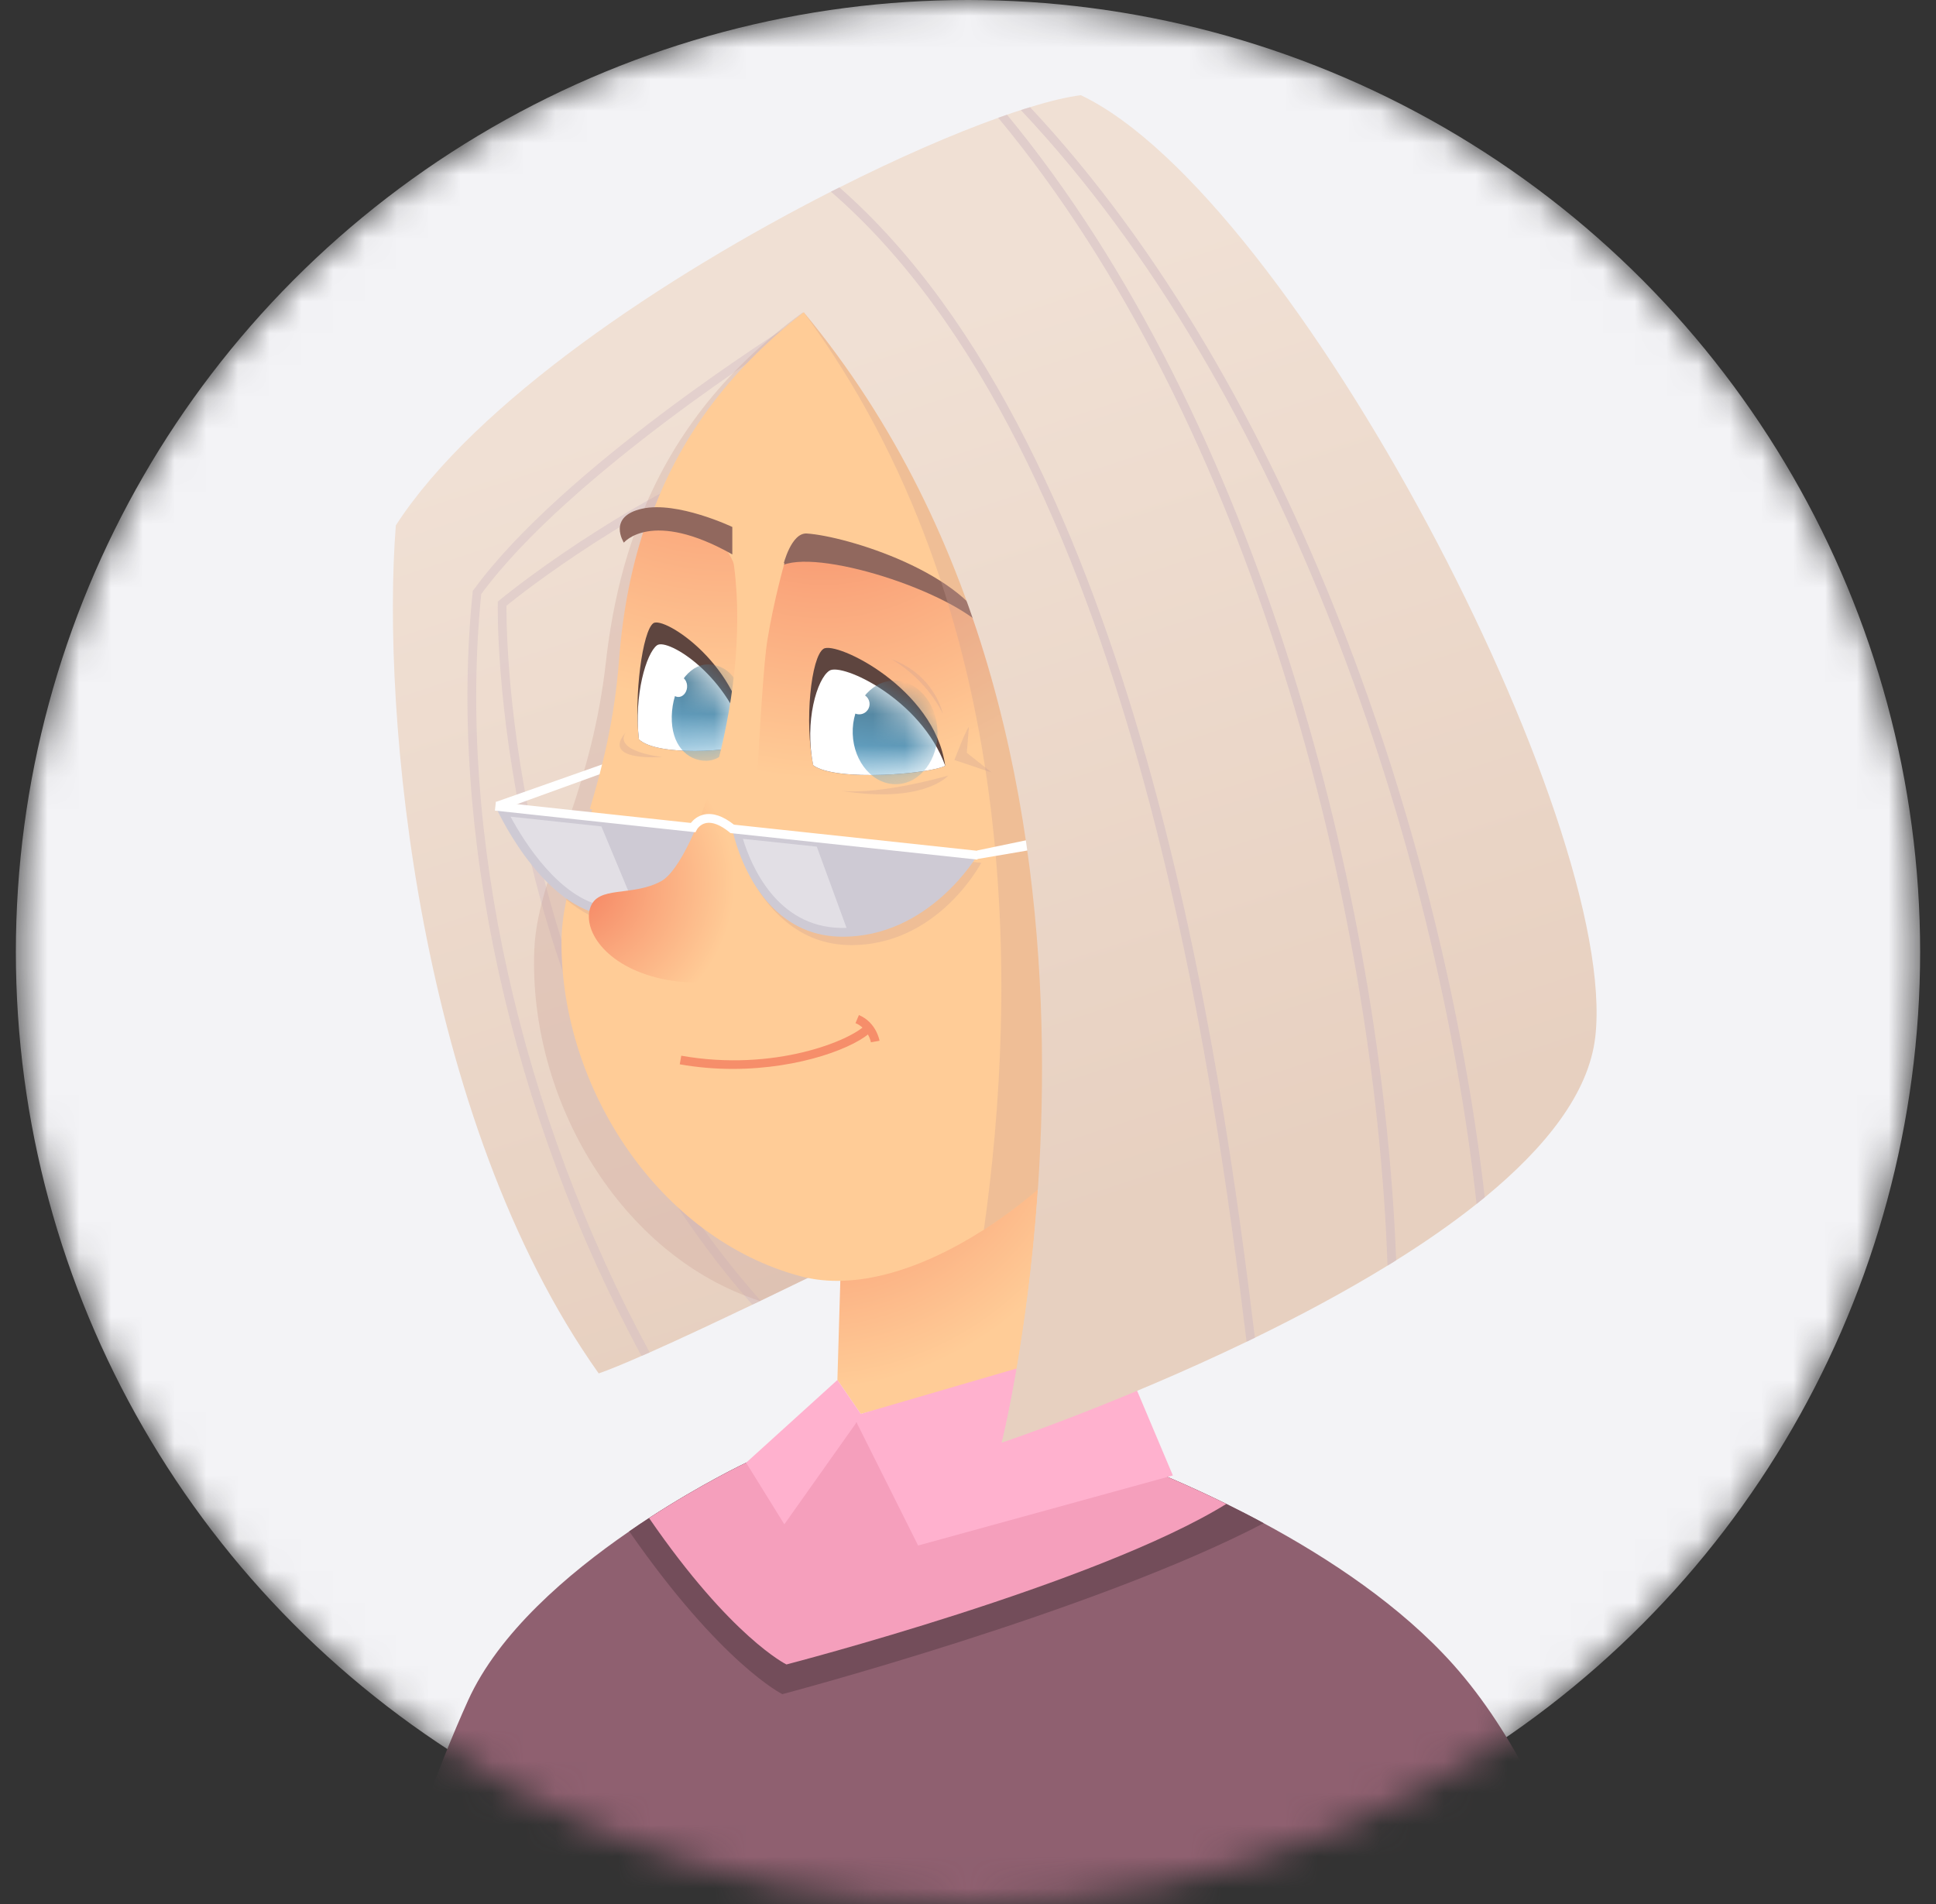 <svg width="61" height="60" viewBox="0 0 61 60" fill="none" xmlns="http://www.w3.org/2000/svg">
<rect x="0" y="0" width="61" height="60" fill="#333333" stroke="none"/>
<mask id="mask0_26353_2556" style="mask-type:alpha" maskUnits="userSpaceOnUse" x="0" y="0" width="61" height="60">
<circle cx="30.5" cy="30" r="30" fill="#CF6767"/>
</mask>
<g mask="url(#mask0_26353_2556)">
<circle cx="30.5" cy="30" r="30" fill="#F3F3F6"/>
<path d="M51.003 64.356H11C11 64.356 12.806 57.867 14.747 53.588C15.71 51.457 17.886 49.593 19.827 48.257C20.039 48.108 20.247 47.969 20.451 47.837C22.138 46.741 23.51 46.094 23.51 46.094L26.988 44.824L34.413 45.625C34.413 45.625 36.279 46.232 38.64 47.392C39.021 47.58 39.416 47.782 39.816 47.999C41.88 49.112 44.136 50.606 45.785 52.45C49.73 56.864 51.003 64.355 51.003 64.355V64.356Z" fill="#8F6070"/>
<path d="M39.816 48C34.476 50.792 24.65 53.387 24.65 53.387C24.65 53.387 22.731 52.44 19.826 48.257C20.039 48.108 20.246 47.969 20.45 47.837C22.137 46.741 23.509 46.094 23.509 46.094L26.988 44.824L34.412 45.625C34.412 45.625 36.279 46.232 38.639 47.392C39.02 47.58 39.415 47.782 39.815 47.999L39.816 48Z" fill="#734D5A"/>
<path d="M38.64 47.392C34.562 49.916 24.78 52.451 24.78 52.451C24.78 52.451 23.046 51.611 20.451 47.837C22.138 46.741 23.51 46.094 23.51 46.094L26.988 44.824L34.413 45.625C34.413 45.625 36.279 46.232 38.64 47.392Z" fill="#F59FBC"/>
<path d="M26.586 36.662L26.385 43.486L27.121 44.556L34.814 42.549L34.546 34.655L26.586 36.662Z" fill="url(#paint0_radial_26353_2556)"/>
<path d="M26.385 43.486L27.121 44.556L35.149 42.215L36.955 46.495L28.928 48.703L26.988 44.823L24.713 48.035L23.509 46.094L26.385 43.486Z" fill="#FFB1CE"/>
<path d="M50.263 32.685C50.058 34.452 48.692 36.163 46.782 37.732C46.699 37.801 46.614 37.87 46.525 37.939C45.749 38.557 44.891 39.151 43.991 39.714C43.903 39.772 43.812 39.827 43.72 39.882C42.37 40.711 40.934 41.475 39.54 42.155C39.452 42.199 39.366 42.24 39.278 42.282C35.277 44.209 31.691 45.421 31.567 45.46L31.564 45.462C31.564 45.462 32.37 42.273 32.699 37.549C33.221 30.001 32.519 18.529 25.347 9.865C25.342 9.857 25.333 9.849 25.328 9.841C25.328 9.846 25.325 9.852 25.325 9.857C23.779 17.287 28.992 38.529 28.992 38.529C28.992 38.529 26.521 39.764 23.967 40.989C23.962 40.992 23.956 40.995 23.951 40.998C23.871 41.036 23.788 41.075 23.707 41.113C22.556 41.663 21.405 42.204 20.471 42.618C20.383 42.657 20.298 42.692 20.215 42.728C19.651 42.977 19.182 43.17 18.864 43.28C13.172 35.255 12.005 22.478 12.472 16.556C14.978 12.677 20.989 8.684 26.18 6.04C26.268 5.995 26.36 5.951 26.448 5.907C28.298 4.974 30.032 4.22 31.453 3.712C31.547 3.676 31.639 3.646 31.73 3.615C31.878 3.56 32.025 3.513 32.166 3.469C32.265 3.436 32.361 3.403 32.456 3.378C33.093 3.18 33.635 3.052 34.057 3C40.758 6.195 51.043 25.907 50.264 32.685L50.263 32.685Z" fill="url(#paint1_linear_26353_2556)"/>
<g style="mix-blend-mode:multiply" opacity="0.4">
<path d="M20.47 42.619C20.382 42.657 20.296 42.693 20.213 42.729C16.102 35.128 14.12 26.205 14.893 18.656L14.898 18.618L14.92 18.59C17.717 14.741 24.738 10.329 24.81 10.285L24.956 10.52C24.885 10.561 17.946 14.923 15.163 18.722C14.407 26.216 16.381 35.075 20.469 42.618L20.47 42.619Z" fill="#CFB9C2"/>
<path d="M23.965 40.99C23.88 41.031 23.791 41.072 23.705 41.114C15.445 31.738 15.68 19.148 15.685 19.018V18.958L15.735 18.916C15.771 18.886 19.589 15.713 24.393 13.88L24.492 14.137C20.023 15.844 16.417 18.718 15.958 19.087C15.95 20.062 16.024 32.031 23.965 40.99Z" fill="#CFB9C2"/>
</g>
<g style="mix-blend-mode:multiply" opacity="0.3">
<path d="M28.99 38.53C28.99 38.53 26.52 39.765 23.966 40.99C23.96 40.993 23.955 40.995 23.949 40.998C19.557 39.587 16.655 34.654 16.834 29.944C16.887 28.607 17.431 27.293 17.985 25.628C18.427 24.314 18.875 22.782 19.092 20.849C19.272 19.259 19.614 17.754 20.169 16.346C21.135 13.878 22.756 11.7 25.291 9.847C25.302 9.85 25.313 9.852 25.324 9.858C23.778 17.288 28.99 38.53 28.99 38.53Z" fill="#C99F93"/>
</g>
<path d="M36.645 31.609C36.479 33.707 33.954 36.856 31 38.751C29.075 39.984 26.969 40.686 25.219 40.216C20.779 39.026 17.691 34.316 17.691 29.713C17.691 29.263 17.749 28.814 17.845 28.352C18.001 27.612 18.254 26.835 18.521 25.967C18.571 25.804 18.62 25.639 18.669 25.471C19.058 24.176 19.447 22.668 19.589 20.778C19.709 19.225 19.99 17.748 20.486 16.355C21.354 13.918 22.88 11.738 25.326 9.84C25.332 9.84 25.335 9.843 25.341 9.843H25.344C29.729 11.018 36.914 28.149 36.645 31.608V31.609Z" fill="#FFCC97"/>
<g style="mix-blend-mode:multiply" opacity="0.3">
<path d="M22.454 26.388C22.454 26.388 21.415 29.49 19.357 29.116C18.811 29.015 18.3 28.724 17.845 28.353C18.001 27.613 18.254 26.835 18.521 25.968L22.453 26.389L22.454 26.388Z" fill="#C99F93"/>
<path d="M23.135 26.366C23.135 26.366 23.962 29.736 26.753 29.782C29.543 29.827 30.917 27.189 30.917 27.189L23.135 26.366Z" fill="#C99F93"/>
</g>
<path d="M24.969 17.554C23.471 18.151 23.176 24.686 23.373 25.521C23.57 26.357 32.267 27.487 33.446 26.258C34.626 25.03 31.972 20.067 30.4 19.084C28.828 18.101 25.926 17.153 24.969 17.553V17.554Z" fill="url(#paint2_radial_26353_2556)"/>
<path d="M15.624 25.271L19.328 23.964L19.446 24.198L15.787 25.524L15.624 25.271Z" fill="white"/>
<path d="M22.749 25.783C22.47 26.512 20.005 26.015 18.586 25.487C18.975 24.192 19.362 22.685 19.505 20.796C19.624 19.242 19.906 17.765 20.402 16.373C21.267 16.08 22.313 16.288 22.989 17.488C24.124 19.493 23.141 24.752 22.749 25.782V25.783Z" fill="url(#paint3_radial_26353_2556)"/>
<path d="M23.074 17.471V16.606C23.074 16.606 21.345 15.783 20.233 16.03C19.121 16.277 19.657 17.1 19.657 17.1C19.657 17.1 20.522 16.03 23.075 17.471H23.074Z" fill="#91685E"/>
<path d="M24.68 17.801C25.956 17.306 30.321 18.748 31.228 20.024C30.487 18.047 26.657 16.894 25.422 16.812C24.927 16.779 24.681 17.801 24.681 17.801H24.68Z" fill="#91685E"/>
<path d="M25.624 24.118C25.341 22.743 25.554 20.7 25.948 20.445C26.342 20.19 29.443 21.684 29.782 24.13C29.328 24.383 26.35 24.646 25.624 24.118Z" fill="#5E453F"/>
<path d="M25.624 24.117C25.341 22.742 25.74 21.389 26.134 21.134C26.529 20.879 29.017 22.026 29.782 24.13C29.329 24.383 26.351 24.645 25.625 24.117H25.624Z" fill="white"/>
<mask id="mask1_26353_2556" style="mask-type:luminance" maskUnits="userSpaceOnUse" x="25" y="21" width="5" height="4">
<path d="M25.624 24.117C25.341 22.742 25.74 21.389 26.134 21.134C26.529 20.879 29.017 22.026 29.782 24.13C29.329 24.383 26.351 24.645 25.625 24.117H25.624Z" fill="white"/>
</mask>
<g mask="url(#mask1_26353_2556)">
<path d="M28.26 24.712C28.997 24.686 29.569 23.935 29.538 23.034C29.506 22.133 28.883 21.423 28.146 21.448C27.409 21.474 26.837 22.226 26.868 23.127C26.899 24.028 27.523 24.738 28.26 24.712Z" fill="url(#paint4_linear_26353_2556)"/>
<path d="M27.399 22.195C27.393 22.375 27.242 22.517 27.062 22.511C26.882 22.506 26.741 22.355 26.746 22.175C26.752 21.994 26.903 21.853 27.082 21.858C27.263 21.864 27.404 22.015 27.399 22.195Z" fill="white"/>
</g>
<path d="M20.131 23.297C19.969 21.915 20.248 19.882 20.584 19.64C20.921 19.398 23.385 20.988 23.537 23.441C23.153 23.68 20.699 23.847 20.131 23.297Z" fill="#5E453F"/>
<path d="M20.131 23.297C19.969 21.915 20.365 20.576 20.702 20.334C21.038 20.092 23.018 21.317 23.537 23.441C23.153 23.68 20.699 23.847 20.131 23.297Z" fill="white"/>
<mask id="mask2_26353_2556" style="mask-type:luminance" maskUnits="userSpaceOnUse" x="20" y="20" width="4" height="4">
<path d="M20.131 23.297C19.969 21.915 20.365 20.576 20.702 20.334C21.038 20.092 23.018 21.317 23.537 23.441C23.153 23.68 20.699 23.847 20.131 23.297Z" fill="white"/>
</mask>
<g mask="url(#mask2_26353_2556)">
<path d="M23.386 22.339C23.366 23.24 22.858 23.971 22.253 23.974C21.648 23.976 21.145 23.473 21.166 22.572C21.186 21.672 21.694 20.94 22.299 20.938C22.904 20.935 23.407 21.438 23.386 22.339Z" fill="url(#paint5_linear_26353_2556)"/>
<path d="M21.649 21.659C21.635 21.838 21.504 21.975 21.357 21.963C21.209 21.951 21.101 21.797 21.115 21.617C21.128 21.437 21.259 21.301 21.407 21.312C21.554 21.324 21.663 21.479 21.649 21.659Z" fill="white"/>
</g>
<path d="M22.257 26.12L15.61 25.408C15.61 25.408 16.966 28.46 19.001 28.833C21.036 29.206 22.257 26.12 22.257 26.12L22.257 26.12Z" fill="#CECAD4"/>
<path opacity="0.4" d="M19.957 28.463C19.764 28.543 19.556 28.587 19.341 28.587C19.245 28.587 19.148 28.579 19.051 28.56C17.632 28.3 16.536 26.566 16.086 25.735L18.949 26.042L19.957 28.463Z" fill="white"/>
<path d="M23.087 33.684C22.55 33.684 21.989 33.64 21.418 33.539L21.466 33.268C24.413 33.788 26.817 32.78 27.276 32.291L27.478 32.481C26.999 32.99 25.233 33.684 23.088 33.684H23.087Z" fill="#F68E6A"/>
<path d="M27.441 32.845C27.438 32.827 27.357 32.41 26.955 32.241L27.063 31.987C27.606 32.215 27.709 32.774 27.713 32.797L27.442 32.845H27.441Z" fill="#F68E6A"/>
<g style="mix-blend-mode:multiply" opacity="0.3">
<path d="M36.644 31.608C36.481 33.706 33.954 36.857 31 38.751C32.055 31.274 32.26 19.245 25.326 9.846C25.326 9.846 25.332 9.846 25.34 9.844H25.343C29.73 11.019 36.914 28.148 36.644 31.608Z" fill="#C99F93"/>
</g>
<path d="M30.787 26.801L32.945 26.351L33.046 26.687L30.759 27.076L30.787 26.801Z" fill="white"/>
<path d="M31.566 45.46L31.563 45.462C31.563 45.462 37.014 23.93 25.326 9.841C25.326 9.841 30.238 8.452 36.782 21.933C43.264 35.285 31.784 45.271 31.566 45.459V45.46Z" fill="url(#paint6_linear_26353_2556)"/>
<g style="mix-blend-mode:multiply" opacity="0.3">
<path d="M30.528 22.907C30.43 23.004 30.071 23.951 30.071 23.951L31.246 24.343L30.463 23.723L30.528 22.907Z" fill="#C99F93"/>
<path d="M26.503 24.921C27.776 25.051 29.875 24.441 29.875 24.441C29.875 24.441 29.129 25.339 26.503 24.921Z" fill="#C99F93"/>
<path d="M19.722 23.07C19.298 23.69 20.865 23.854 20.865 23.854C20.865 23.854 18.906 24.017 19.722 23.07Z" fill="#C99F93"/>
<path d="M28.086 20.771C29.25 21.449 29.707 22.495 29.707 22.495C29.707 22.495 29.469 21.279 28.086 20.771Z" fill="#C99F93"/>
</g>
<g style="mix-blend-mode:multiply" opacity="0.5">
<path d="M39.54 42.155C39.452 42.199 39.366 42.24 39.278 42.282C38.262 33.966 35.636 14.225 26.18 6.039C26.268 5.995 26.36 5.951 26.448 5.906C35.877 14.175 38.516 33.781 39.54 42.155Z" fill="#CFB9C2"/>
<path d="M43.99 39.714C43.902 39.772 43.811 39.827 43.719 39.883C43.322 28.502 39.434 13.322 31.452 3.711C31.546 3.676 31.638 3.645 31.729 3.615C39.672 13.237 43.559 28.331 43.99 39.714Z" fill="#CFB9C2"/>
<path d="M46.782 37.732C46.699 37.801 46.613 37.87 46.525 37.939C45.277 26.685 40.506 12.309 32.166 3.469C32.265 3.436 32.361 3.402 32.456 3.378C40.741 12.227 45.501 26.504 46.782 37.732H46.782Z" fill="#CFB9C2"/>
</g>
<path d="M23.074 17.471C23.777 21.668 21.935 27.17 20.831 27.769C19.899 28.274 18.817 27.885 18.592 28.623C18.367 29.361 19.143 30.527 21.007 30.877C22.95 31.242 23.707 30.294 23.673 29.167C23.651 28.425 23.967 21.474 24.175 20.192C24.383 18.91 24.717 17.745 24.717 17.745L23.074 17.471V17.471Z" fill="url(#paint7_radial_26353_2556)"/>
<path d="M23.071 26.12L30.805 26.938C30.805 26.938 29.276 29.562 26.488 29.517C23.7 29.472 23.071 26.12 23.071 26.12Z" fill="#CECAD4"/>
<path opacity="0.4" d="M26.673 29.24L26.492 29.241C24.469 29.208 23.661 27.266 23.408 26.434L25.736 26.68L26.673 29.24H26.673Z" fill="white"/>
<path d="M30.796 27.088C30.72 27.08 24.163 26.375 23.056 26.257L23.015 26.253L22.984 26.226C22.702 25.996 22.447 25.896 22.246 25.936C22.049 25.976 21.957 26.141 21.957 26.143L21.913 26.226L15.594 25.544L15.624 25.27L21.767 25.933C21.837 25.845 21.974 25.71 22.191 25.666C22.469 25.61 22.785 25.717 23.125 25.987C24.361 26.117 30.748 26.806 30.823 26.814L30.796 27.088H30.796Z" fill="white"/>
</g>
<defs>
<radialGradient id="paint0_radial_26353_2556" cx="0" cy="0" r="1" gradientUnits="userSpaceOnUse" gradientTransform="translate(25.455 33.612) scale(10.182 10.182)">
<stop stop-color="#F47E5E"/>
<stop offset="0.52" stop-color="#FAA87D"/>
<stop offset="1" stop-color="#FFCC97"/>
</radialGradient>
<linearGradient id="paint1_linear_26353_2556" x1="25.624" y1="11.057" x2="34.603" y2="38.483" gradientUnits="userSpaceOnUse">
<stop stop-color="#F0E0D4"/>
<stop offset="1" stop-color="#E7D0C0"/>
</linearGradient>
<radialGradient id="paint2_radial_26353_2556" cx="0" cy="0" r="1" gradientUnits="userSpaceOnUse" gradientTransform="translate(25.977 12.893) scale(11.638 11.638)">
<stop stop-color="#F47E5E"/>
<stop offset="0.52" stop-color="#FAA87D"/>
<stop offset="1" stop-color="#FFCC97"/>
</radialGradient>
<radialGradient id="paint3_radial_26353_2556" cx="0" cy="0" r="1" gradientUnits="userSpaceOnUse" gradientTransform="translate(22.798 9.863) scale(12.294)">
<stop stop-color="#F47E5E"/>
<stop offset="0.52" stop-color="#FAA87D"/>
<stop offset="1" stop-color="#FFCC97"/>
</radialGradient>
<linearGradient id="paint4_linear_26353_2556" x1="28.009" y1="24.413" x2="28.339" y2="22.138" gradientUnits="userSpaceOnUse">
<stop stop-color="#68AACD"/>
<stop offset="0.69" stop-color="#588DA9"/>
<stop offset="1" stop-color="#518099"/>
</linearGradient>
<linearGradient id="paint5_linear_26353_2556" x1="22.116" y1="23.556" x2="22.447" y2="21.28" gradientUnits="userSpaceOnUse">
<stop stop-color="#68AACD"/>
<stop offset="0.69" stop-color="#588DA9"/>
<stop offset="1" stop-color="#518099"/>
</linearGradient>
<linearGradient id="paint6_linear_26353_2556" x1="26.743" y1="10.691" x2="35.722" y2="38.117" gradientUnits="userSpaceOnUse">
<stop stop-color="#F0E0D4"/>
<stop offset="1" stop-color="#E7D0C0"/>
</linearGradient>
<radialGradient id="paint7_radial_26353_2556" cx="0" cy="0" r="1" gradientUnits="userSpaceOnUse" gradientTransform="translate(17.852 27.835) scale(5.293 4.976)">
<stop stop-color="#F47E5E"/>
<stop offset="0.52" stop-color="#FAA87D"/>
<stop offset="1" stop-color="#FFCC97"/>
</radialGradient>
</defs>
</svg>
